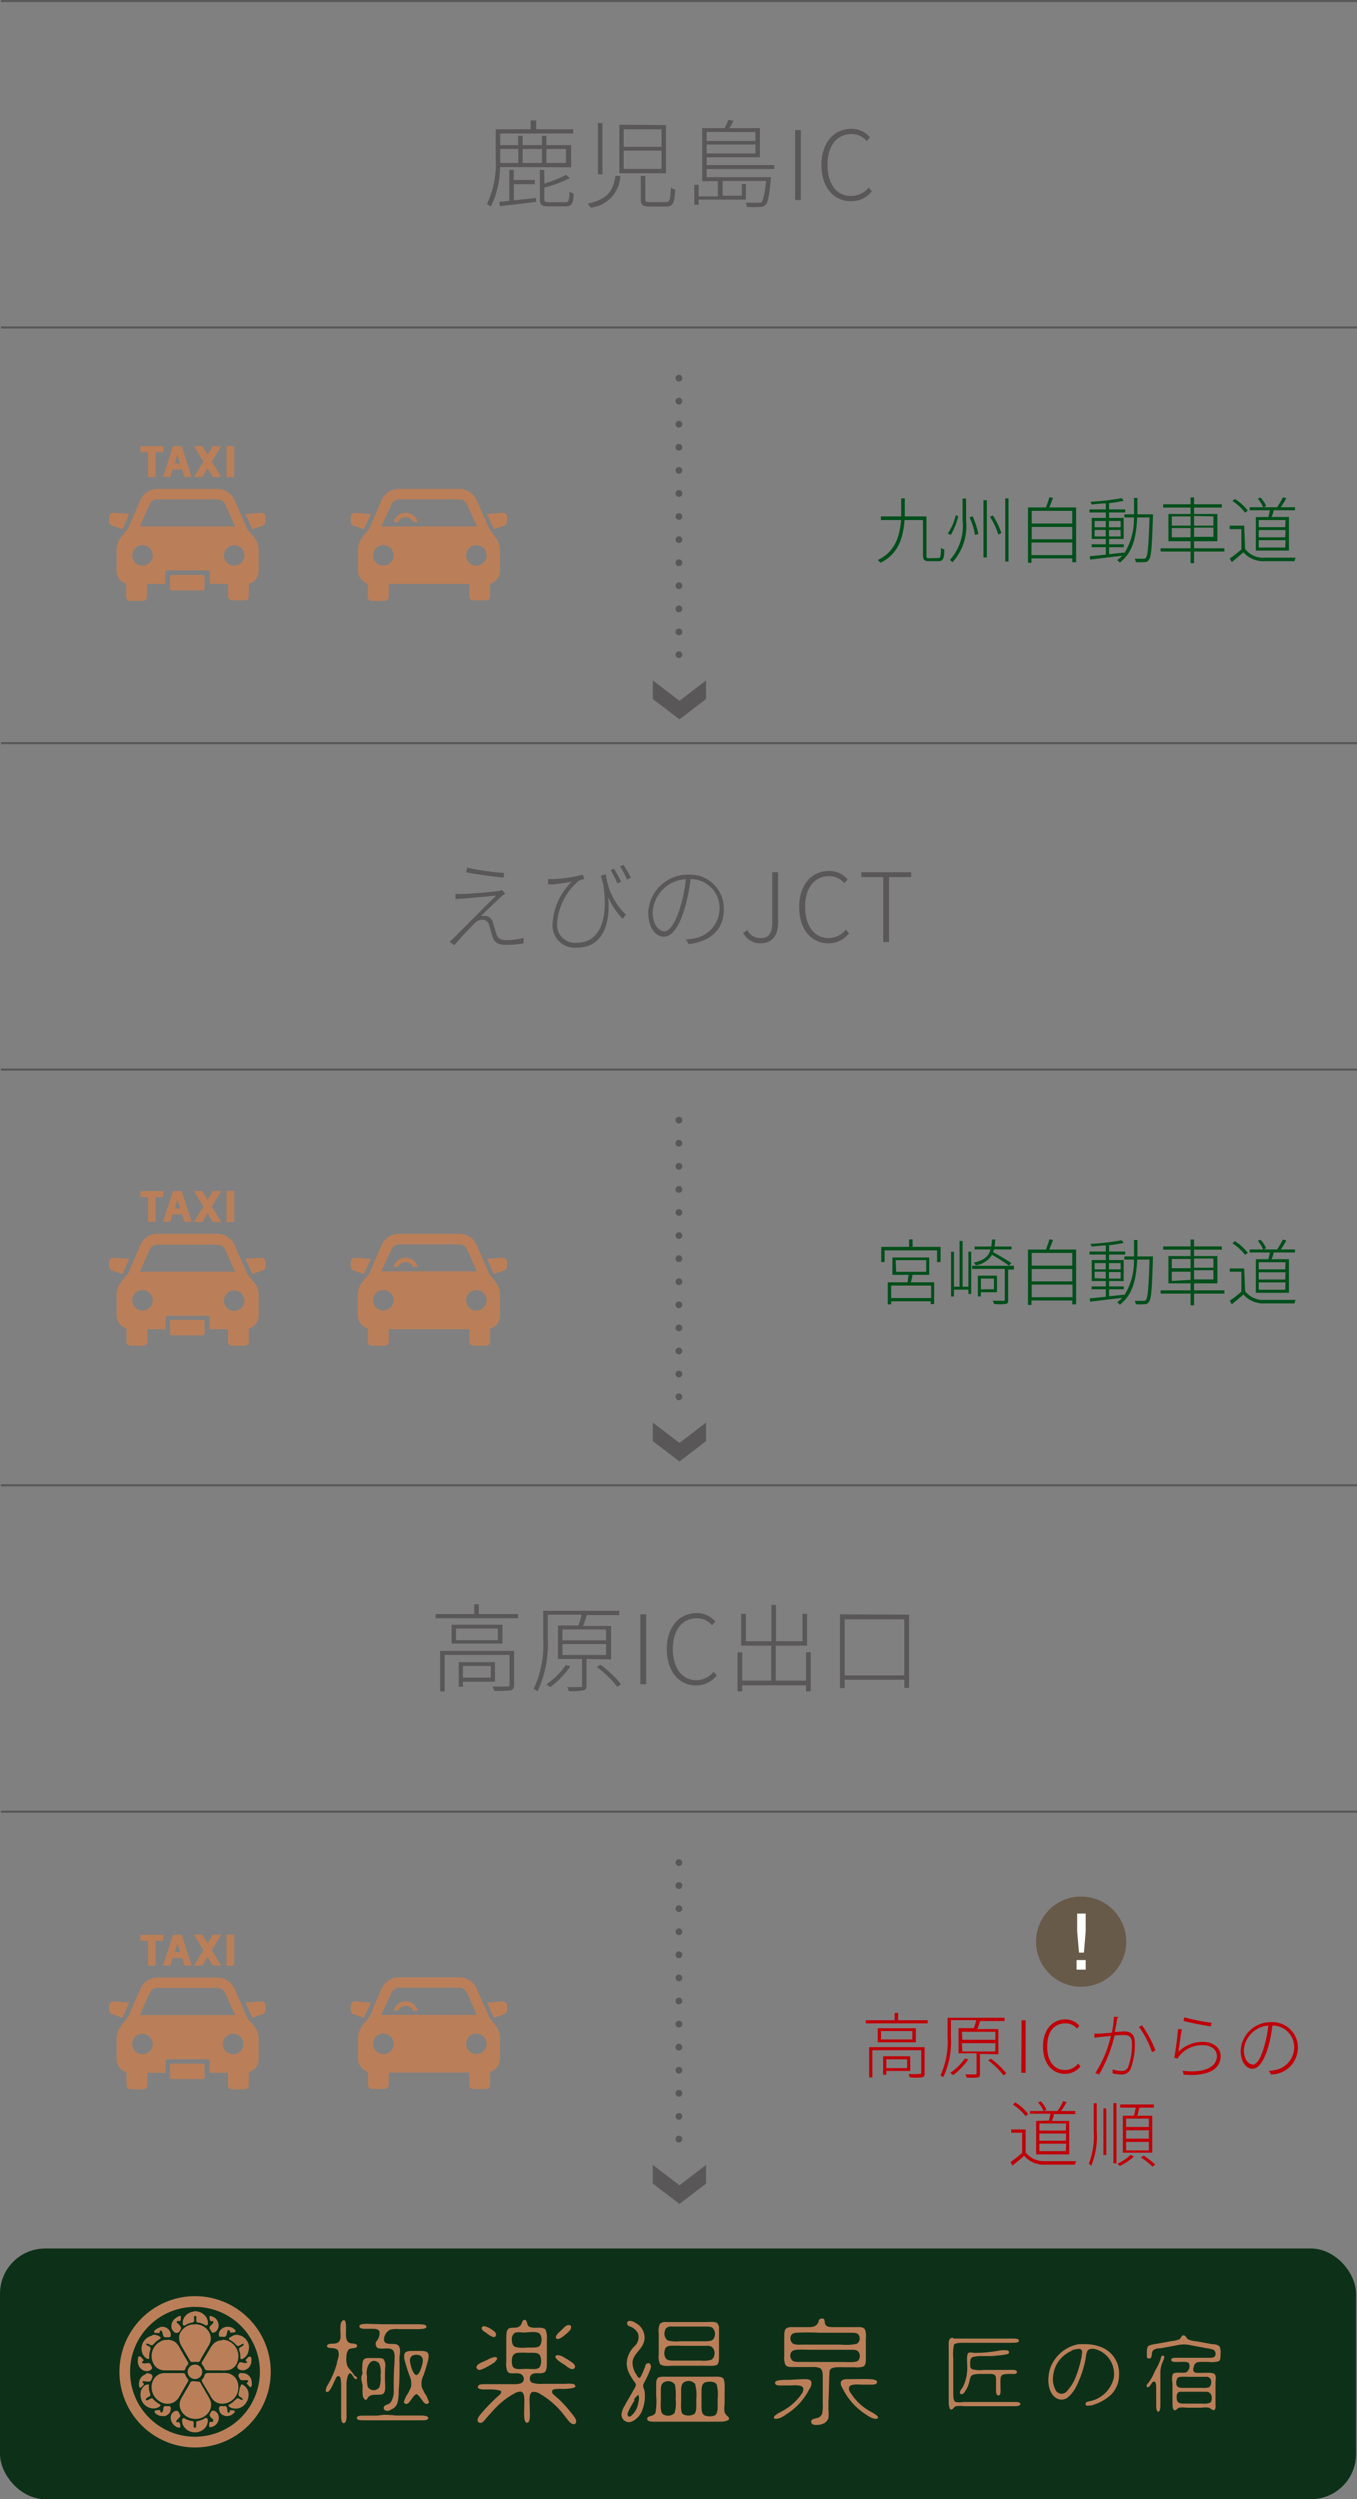 <?xml version="1.0" encoding="UTF-8"?>
<svg xmlns="http://www.w3.org/2000/svg" id="レイヤー_1" data-name="レイヤー 1" viewBox="0 0 116.43 214.39">
  <rect x="0" y="0" width="116.43" height="214.39" fill="#808080" stroke="none"/>
  <defs>
    <style>.cls-1,.cls-4,.cls-5{fill:none;stroke:#595757;}.cls-1{stroke-miterlimit:10;stroke-width:0.18px;}.cls-2{fill:#595757;}.cls-3{fill:#004f1a;}.cls-4,.cls-5{stroke-linecap:round;stroke-linejoin:round;stroke-width:0.58px;}.cls-5{stroke-dasharray:0 1.98;}.cls-6,.cls-8{fill:#ba7f59;}.cls-7{fill:#0d3118;}.cls-8{fill-rule:evenodd;}.cls-9{fill:#685a49;}.cls-10{fill:#fff;}.cls-11{fill:#bf0008;}</style>
  </defs>
  <line class="cls-1" x1="0.08" y1="0.09" x2="116.43" y2="0.09"></line>
  <line class="cls-1" x1="116.43" y1="28.09" x2="0.08" y2="28.09"></line>
  <line class="cls-1" x1="0.08" y1="63.75" x2="116.43" y2="63.75"></line>
  <line class="cls-1" x1="116.43" y1="91.75" x2="0.08" y2="91.75"></line>
  <line class="cls-1" x1="0.08" y1="127.41" x2="116.43" y2="127.41"></line>
  <line class="cls-1" x1="116.43" y1="155.41" x2="0.08" y2="155.41"></line>
  <path class="cls-2" d="M42.9,14.24a7.75,7.75,0,0,1-.79,3.4,1.46,1.46,0,0,0-.33-.22,8.22,8.22,0,0,0,.75-4V11h3v-.76H46V11h3.18v.36H42.92v1h1.54v-.8h.38v.8H46.5v-.8h.38v.8H49v1.9Zm1.19,2.86,1.9-.21v.34l-3.1.37-.06-.37.87-.09V14.48h.38v.87h1.8v.36h-1.8Zm-1.17-4.41v.73c0,.15,0,.3,0,.47h1.55v-1.2Zm1.92,0v1.2H46.5v-1.2Zm3.65,4.57c.29,0,.35-.12.37-.91a1.19,1.19,0,0,0,.35.15c0,.89-.17,1.11-.69,1.11H47.11c-.63,0-.79-.11-.79-.61V14.48h.38v1.18a10.48,10.48,0,0,0,1.87-.75l.32.28A10.61,10.61,0,0,1,46.7,16v1c0,.22.07.26.44.26Zm-1.61-4.57v1.2h1.68v-1.2Z" transform="translate(0 0.09)"></path>
  <path class="cls-2" d="M53.22,15a2.83,2.83,0,0,1-2.55,2.72,2.08,2.08,0,0,0-.24-.34c1.73-.38,2.2-1.14,2.37-2.38Zm-1.53-4.52v4.38H51.3V10.45Zm5.45.16v4.13h-4V10.61Zm-3.63,1.87h3.25V11H53.51Zm0,1.89h3.25V12.83H53.51Zm1.86.6v2c0,.2.07.25.44.25h1.3c.35,0,.41-.15.45-1.25a.9.9,0,0,0,.37.17c-.06,1.18-.19,1.46-.79,1.46H55.78c-.63,0-.8-.12-.8-.63V15Z" transform="translate(0 0.09)"></path>
  <path class="cls-2" d="M60.63,14.41v.7h5.5s0,.13,0,.19c-.13,1.44-.24,2-.46,2.2a.59.59,0,0,1-.47.16,8.94,8.94,0,0,1-1.12,0,.94.94,0,0,0-.11-.36c.47,0,.94,0,1.08,0s.25,0,.31-.06.27-.62.37-1.81H62v1.27h1.65v-1H64v1.33H59.94v.45h-.37V15.76h.37v1h1.65V15.45H60.25V10.9h1.92a6.34,6.34,0,0,0,.33-.72l.43.1c-.11.21-.23.43-.35.62H65.2v2.5H60.63v.67h5.8v.34Zm0-3.18V12h4.19v-.76Zm4.19,1.84v-.76H60.63v.76Z" transform="translate(0 0.09)"></path>
  <path class="cls-2" d="M68.22,11.07h.49v6h-.49Z" transform="translate(0 0.09)"></path>
  <path class="cls-2" d="M70.48,14.06c0-1.91,1.07-3.1,2.59-3.1a2.06,2.06,0,0,1,1.57.73l-.28.32a1.67,1.67,0,0,0-1.29-.6c-1.27,0-2.07,1-2.07,2.64s.78,2.67,2,2.67A1.91,1.91,0,0,0,74.53,16l.28.31a2.23,2.23,0,0,1-1.79.86C71.54,17.17,70.48,16,70.48,14.06Z" transform="translate(0 0.09)"></path>
  <path class="cls-2" d="M42.94,76.88c-.28.27-1.29,1.22-1.66,1.6a1.74,1.74,0,0,1,.32,0,.73.73,0,0,1,.7.6c.08.25.21.73.31,1s.3.48.79.48a5.85,5.85,0,0,0,1.52-.19l0,.47a9.7,9.7,0,0,1-1.5.12c-.6,0-1-.14-1.16-.7-.08-.24-.22-.78-.3-1a.58.58,0,0,0-.54-.46.91.91,0,0,0-.65.27c-.32.3-1.38,1.41-1.78,1.92l-.42-.29c.07-.06.2-.16.32-.28.27-.28,2.83-2.86,3.68-3.68L39.71,77c-.26,0-.45,0-.63.07l0-.48a4.54,4.54,0,0,0,.65,0c.52,0,2.46-.16,3-.24a1.26,1.26,0,0,0,.35-.09l.27.32C43.23,76.63,43,76.82,42.94,76.88Zm.32-2.08-.06.39c-.8-.07-2.19-.25-3.2-.45l.08-.4A23,23,0,0,0,43.26,74.8Z" transform="translate(0 0.09)"></path>
  <path class="cls-2" d="M53.7,78.37l-.28.36a6.35,6.35,0,0,1-1.24-1.87c.22,2.21-.41,4.34-2.67,4.34a1.9,1.9,0,0,1-2.1-2,5.44,5.44,0,0,1,1.64-3.65c-.47.09-1.24.18-1.57.23l-.45,0,0-.46h.43A11.73,11.73,0,0,0,50,74.94l.13.38a3.81,3.81,0,0,0-.45.13A5.23,5.23,0,0,0,47.8,79.1a1.54,1.54,0,0,0,1.72,1.68c1.93,0,2.7-2,2.24-5-.07-.24-.13-.49-.21-.74l.43-.13A5.83,5.83,0,0,0,53.7,78.37Zm-.41-2.81-.32.13a10.28,10.28,0,0,0-.58-1.15l.3-.11C52.85,74.71,53.14,75.22,53.29,75.56Zm.83-.34-.32.14a7.5,7.5,0,0,0-.6-1.13l.3-.12C53.67,74.38,54,74.88,54.12,75.22Z" transform="translate(0 0.09)"></path>
  <path class="cls-2" d="M59.09,80.9l-.24-.4a5.87,5.87,0,0,0,.67-.08,2.64,2.64,0,0,0,2.22-2.58,2.48,2.48,0,0,0-2.49-2.52,15.3,15.3,0,0,1-.49,2.46c-.5,1.7-1.12,2.48-1.81,2.48s-1.33-.74-1.33-2.08a3.4,3.4,0,0,1,3.48-3.24,2.89,2.89,0,0,1,3,2.91C62.15,79.58,61,80.68,59.09,80.9ZM57,79.8c.4,0,.92-.57,1.38-2.12a12.87,12.87,0,0,0,.47-2.35A3,3,0,0,0,56,78.15C56,79.31,56.58,79.8,57,79.8Z" transform="translate(0 0.09)"></path>
  <path class="cls-2" d="M63.76,79.93l.37-.24a1.2,1.2,0,0,0,1.13.69c.71,0,1-.41,1-1.37V74.73h.5v4.33c0,1-.42,1.77-1.53,1.77A1.64,1.64,0,0,1,63.76,79.93Z" transform="translate(0 0.09)"></path>
  <path class="cls-2" d="M68.57,77.72c0-1.91,1.06-3.1,2.58-3.1a2.06,2.06,0,0,1,1.57.73l-.27.32a1.71,1.71,0,0,0-1.3-.6c-1.27,0-2.07,1-2.07,2.63s.79,2.68,2,2.68a1.91,1.91,0,0,0,1.49-.72l.28.31a2.23,2.23,0,0,1-1.79.86C69.62,80.83,68.57,79.64,68.57,77.72Z" transform="translate(0 0.09)"></path>
  <path class="cls-2" d="M75.78,75.15H73.9v-.42h4.28v.42h-1.9v5.57h-.5Z" transform="translate(0 0.09)"></path>
  <path class="cls-2" d="M44.45,138.37v.36H37.38v-.36h3.31v-.84h.39v.84Zm-.34,6.06c0,.26-.06.39-.28.48a9.6,9.6,0,0,1-1.43.05,1.4,1.4,0,0,0-.14-.37h1.27c.16,0,.19-.05.19-.17v-2.55H38.15V145h-.39v-3.47h6.35Zm-1-5.15v1.62H38.75v-1.62Zm-.39.33H39.13v1h3.59Zm-3,4.56v.44h-.36v-2.12h3.11v1.68Zm0-1.35v1h2.39v-1Z" transform="translate(0 0.09)"></path>
  <path class="cls-2" d="M50.32,142.22v2.27c0,.24-.06.37-.26.42a5.32,5.32,0,0,1-1.27.07,1,1,0,0,0-.14-.35h1.12c.13,0,.17,0,.17-.14v-2.27H47.87v-2.87h1.76a7.59,7.59,0,0,0,.27-.93H47v2a9.63,9.63,0,0,1-.88,4.58,1.33,1.33,0,0,0-.33-.21,9.11,9.11,0,0,0,.82-4.38v-2.32h6.52v.37H50.35c-.1.31-.21.65-.32.93h2.4v2.87Zm-1.38.63a7.77,7.77,0,0,1-1.73,1.79l-.33-.24a6.59,6.59,0,0,0,1.67-1.66Zm-.68-2.23H52v-.93H48.26Zm0,1.26H52v-.94H48.26Zm3.25.83a9,9,0,0,1,1.77,1.68l-.31.23a9,9,0,0,0-1.76-1.71Z" transform="translate(0 0.09)"></path>
  <path class="cls-2" d="M54.94,138.39h.5v6h-.5Z" transform="translate(0 0.09)"></path>
  <path class="cls-2" d="M57.21,141.38c0-1.91,1.07-3.1,2.59-3.1a2.06,2.06,0,0,1,1.57.73l-.28.32a1.64,1.64,0,0,0-1.29-.6c-1.27,0-2.07,1-2.07,2.63s.78,2.68,2,2.68a1.91,1.91,0,0,0,1.49-.72l.28.31a2.23,2.23,0,0,1-1.79.86C58.27,144.49,57.21,143.3,57.21,141.38Z" transform="translate(0 0.09)"></path>
  <path class="cls-2" d="M69.56,141.63V145h-.4v-.52H63.68V145h-.4v-3.35h.4v2.43h2.49v-3H63.59v-2.73H64v2.35h2.19v-3.11h.39v3.11h2.27v-2.35h.4v2.73H66.56v3h2.6v-2.43Z" transform="translate(0 0.09)"></path>
  <path class="cls-2" d="M78,138.42v6.28h-.41V144H72.47v.72h-.4v-6.33Zm-.41,5.21v-4.81H72.47v4.81Z" transform="translate(0 0.09)"></path>
  <path class="cls-3" d="M80.5,47.78c.2,0,.22-.14.24-.87a1.22,1.22,0,0,0,.28.14c0,.79-.11,1-.5,1h-.8c-.4,0-.53-.1-.53-.53v-3H77.61c-.12,1.56-.54,2.92-2.07,3.67a1.29,1.29,0,0,0-.23-.24c1.47-.68,1.88-2,2-3.43H75.58v-.31h1.74c0-.5,0-1,0-1.55h.31c0,.53,0,1,0,1.55h1.86v3.35c0,.2,0,.24.26.24Z" transform="translate(0 0.09)"></path>
  <path class="cls-3" d="M82.21,44.18a5.08,5.08,0,0,1-.64,1.62l-.25-.12A4.6,4.6,0,0,0,82,44.11Zm.68-1.5v1.88a4.6,4.6,0,0,1-1.18,3.59,1,1,0,0,0-.21-.21,4.35,4.35,0,0,0,1.09-3.37V42.68Zm.56,1.52a6.91,6.91,0,0,1,.49,1.51l-.28.1a6.08,6.08,0,0,0-.47-1.52Zm1.22-1.38v4.91h-.29V42.82Zm.52,1.31a7,7,0,0,1,.73,1.5l-.26.14a6.48,6.48,0,0,0-.72-1.53Zm1.34-1.47v5.42h-.28V42.66Z" transform="translate(0 0.09)"></path>
  <path class="cls-3" d="M92.33,43.44v4.7H92v-.33h-3.5v.38h-.3V43.44h1.54c.1-.27.23-.63.3-.88l.31.06c-.1.27-.22.58-.32.82Zm-3.81.29v1.09H92V43.73Zm0,1.38v1.06H92V45.11ZM92,47.53V46.45h-3.5v1.08Z" transform="translate(0 0.09)"></path>
  <path class="cls-3" d="M98.92,44.22c-.08,2.63-.14,3.47-.35,3.72a.41.41,0,0,1-.38.19,6.34,6.34,0,0,1-.74,0,.81.81,0,0,0-.09-.29c.32,0,.62,0,.74,0a.23.23,0,0,0,.22-.08c.16-.2.23-1.05.31-3.46H97.57c-.08,1.64-.35,3-1.49,3.87a.78.78,0,0,0-.24-.2,2.87,2.87,0,0,0,.45-.39l-2.75.33-.05-.28,1.39-.14v-.64H93.66v-.25h1.22v-.46H93.67v-1.8h1.21v-.47h-1.4v-.26h1.4v-.52c-.41,0-.85.07-1.23.09a.9.9,0,0,0-.08-.23,19.51,19.51,0,0,0,2.67-.31l.17.23a12.21,12.21,0,0,1-1.25.2v.54h1.38v.26H95.16v.47h1.25v1.8H95.16v.46h1.26v.25H95.16v.6l1.3-.14v.07a5.51,5.51,0,0,0,.83-3.08h-.82v-.27h.83c0-.46,0-.93,0-1.41h.29c0,.48,0,1,0,1.41h1.34Zm-5,.92h.95V44.6h-.95Zm.95.79v-.56h-.95v.56Zm.28-1.33v.54h1V44.6Zm1,.77h-1v.56h1Z" transform="translate(0 0.09)"></path>
  <path class="cls-3" d="M105.05,47.22h-2.6v1h-.3v-1H99.58v-.28h2.57v-.6h-1.9V44h1.9v-.55H99.8v-.28h2.35v-.59h.3v.59h2.38v.28h-2.38V44h2v2.34h-2v.6h2.6ZM100.54,45h1.61v-.79h-1.61Zm1.61,1v-.79h-1.61v.79Zm.3-1.83V45h1.66v-.79Zm1.66,1h-1.66v.79h1.66Z" transform="translate(0 0.09)"></path>
  <path class="cls-3" d="M106.83,47a1.94,1.94,0,0,0,1.66.75c.64,0,2,0,2.68,0a.88.88,0,0,0-.1.3c-.64,0-1.93,0-2.57,0a2.26,2.26,0,0,1-1.81-.76l-1,.84-.18-.31a10.2,10.2,0,0,0,1-.78V45.3h-1V45h1.24Zm0-3.11a4.25,4.25,0,0,0-1.09-1l.21-.18a4.32,4.32,0,0,1,1.11,1Zm2,.37.13-.58h-1.74v-.26h1.16a3.06,3.06,0,0,0-.46-.74l.23-.09a2.44,2.44,0,0,1,.48.72l-.2.11h1.15a7.41,7.41,0,0,0,.49-.85l.3.08c-.15.26-.32.55-.48.77h1.22v.26h-1.84c0,.2-.11.41-.17.58h1.49v2.88h-2.84V44.27Zm1.47.26H108v.61h2.27Zm0,.86H108V46h2.27Zm0,.87H108v.63h2.27Z" transform="translate(0 0.09)"></path>
  <path class="cls-3" d="M80.7,106.87v1.3h-.3v-1H75.9v1h-.29v-1.3H78v-.64h.3v.64Zm-2.42,2.4c0,.21-.08.45-.13.64h2v1.87h-.3v-.24H76.46v.26h-.29v-1.89h1.71c0-.19.06-.44.08-.64H76.57v-1.49h3.16v1.49Zm1.61.92H76.46v1.07h3.43Zm-3-1.18h2.58v-1H76.85Z" transform="translate(0 0.09)"></path>
  <path class="cls-3" d="M83.09,107.29h.24v3.62h-.24v-.37H81.85v.59H81.6v-3.84h.25v3h.48v-3.93h.26v3.93h.5Zm3.9,1.53H86.5v2.6c0,.21,0,.3-.21.35a5.17,5.17,0,0,1-1,0,1.31,1.31,0,0,0-.12-.28h.91c.1,0,.13,0,.13-.13v-2.6h-2.8v-.27H87Zm-.42-.34a14,14,0,0,0-1.46-.93,1.91,1.91,0,0,1-1.4.9.73.73,0,0,0-.16-.23c.89-.2,1.27-.53,1.44-1.13H83.62v-.25h1.43a5.07,5.07,0,0,0,.06-.6h.28a5.07,5.07,0,0,1-.06.6h1.46v.25H85.28a2,2,0,0,1-.07.23c.53.29,1.2.69,1.56.94Zm-2.41,2.28v.36H83.9v-1.78h1.64v1.42Zm0-1.17v.92h1.12v-.92Z" transform="translate(0 0.09)"></path>
  <path class="cls-3" d="M92.33,107.1v4.7H92v-.33h-3.5v.38h-.3V107.1h1.54c.1-.27.23-.63.3-.88l.31.06c-.1.27-.22.58-.32.82Zm-3.81.29v1.09H92v-1.09Zm0,1.38v1.06H92v-1.06Zm3.5,2.42v-1.08h-3.5v1.08Z" transform="translate(0 0.09)"></path>
  <path class="cls-3" d="M98.92,107.88c-.08,2.63-.14,3.47-.35,3.72a.41.41,0,0,1-.38.19,6.34,6.34,0,0,1-.74,0,.81.81,0,0,0-.09-.29c.32,0,.62,0,.74,0a.23.23,0,0,0,.22-.08c.16-.2.23-1,.31-3.46H97.57c-.08,1.64-.35,3-1.49,3.87a.78.78,0,0,0-.24-.2,2.87,2.87,0,0,0,.45-.39l-2.75.33-.05-.28,1.39-.14v-.64H93.66v-.25h1.22v-.46H93.67V108h1.21v-.47h-1.4v-.26h1.4v-.52c-.41,0-.85.07-1.23.09a.9.9,0,0,0-.08-.23,19.51,19.51,0,0,0,2.67-.31l.17.23a12.21,12.21,0,0,1-1.25.2v.54h1.38v.26H95.16V108h1.25v1.8H95.16v.46h1.26v.25H95.16v.6l1.3-.14v.07a5.51,5.51,0,0,0,.83-3.08h-.82v-.27h.83c0-.46,0-.93,0-1.41h.29c0,.48,0,1,0,1.41h1.34Zm-5,.92h.95v-.54h-.95Zm.95.79V109h-.95v.56Zm.28-1.33v.54h1v-.54Zm1,.77h-1v.56h1Z" transform="translate(0 0.09)"></path>
  <path class="cls-3" d="M105.05,110.88h-2.6v1h-.3v-1H99.58v-.28h2.57V110h-1.9v-2.34h1.9v-.55H99.8v-.28h2.35v-.59h.3v.59h2.38v.28h-2.38v.55h2V110h-2v.6h2.6Zm-4.51-2.18h1.61v-.79h-1.61Zm1.61,1V109h-1.61v.79Zm.3-1.83v.79h1.66v-.79Zm1.66,1h-1.66v.79h1.66Z" transform="translate(0 0.09)"></path>
  <path class="cls-3" d="M106.83,110.67a1.94,1.94,0,0,0,1.66.75c.64,0,2,0,2.68,0a.88.88,0,0,0-.1.3c-.64,0-1.93,0-2.57,0a2.26,2.26,0,0,1-1.81-.76l-1,.84-.18-.31a10.2,10.2,0,0,0,1-.78V109h-1v-.28h1.24Zm0-3.11a4.25,4.25,0,0,0-1.09-1l.21-.18a4.32,4.32,0,0,1,1.11,1Zm2,.37.13-.58h-1.74v-.26h1.16a3.06,3.06,0,0,0-.46-.74l.23-.09a2.44,2.44,0,0,1,.48.72l-.2.11h1.15a7.41,7.41,0,0,0,.49-.85l.3.08c-.15.26-.32.55-.48.77h1.22v.26h-1.84c0,.2-.11.41-.17.58h1.49v2.88h-2.84v-2.88Zm1.47.26H108v.61h2.27Zm0,.86H108v.62h2.27Zm0,.87H108v.63h2.27Z" transform="translate(0 0.09)"></path>
  <line class="cls-4" x1="58.25" y1="32.44" x2="58.25" y2="32.44"></line>
  <line class="cls-5" x1="58.25" y1="34.41" x2="58.25" y2="55.17"></line>
  <line class="cls-4" x1="58.25" y1="56.16" x2="58.25" y2="56.16"></line>
  <polygon class="cls-2" points="60.58 59.96 58.3 61.71 56.01 59.96 56.01 58.37 58.3 60.12 60.58 58.37 60.58 59.96"></polygon>
  <line class="cls-4" x1="58.25" y1="96.09" x2="58.25" y2="96.09"></line>
  <line class="cls-5" x1="58.25" y1="98.07" x2="58.25" y2="118.83"></line>
  <line class="cls-4" x1="58.25" y1="119.82" x2="58.25" y2="119.82"></line>
  <polygon class="cls-2" points="60.58 123.62 58.3 125.37 56.01 123.62 56.01 122.03 58.3 123.78 60.58 122.03 60.58 123.62"></polygon>
  <line class="cls-4" x1="58.25" y1="159.78" x2="58.25" y2="159.78"></line>
  <line class="cls-5" x1="58.25" y1="161.75" x2="58.25" y2="182.51"></line>
  <line class="cls-4" x1="58.25" y1="183.5" x2="58.25" y2="183.5"></line>
  <polygon class="cls-2" points="60.58 187.31 58.3 189.06 56.01 187.31 56.01 185.71 58.3 187.46 60.58 185.71 60.58 187.31"></polygon>
  <path class="cls-6" d="M11.09,171.69l-1.34-.09a.36.36,0,0,0-.38.35v.4a.35.35,0,0,0,.24.34l.9.31Z" transform="translate(0 0.09)"></path>
  <path class="cls-6" d="M22.4,171.6l-1.34.09.58,1.31.9-.31a.37.37,0,0,0,.24-.34V172A.36.36,0,0,0,22.4,171.6Z" transform="translate(0 0.09)"></path>
  <path class="cls-6" d="M21.73,173.62l-.5-.6-1.06-2.4a1.62,1.62,0,0,0-1.52-1.07H13.5A1.62,1.62,0,0,0,12,170.62l-1,2.31-.56.7A1.86,1.86,0,0,0,10,174.8v1.72a1.2,1.2,0,0,0,.86,1.15v1.11a.35.35,0,0,0,.35.35h1.08a.35.35,0,0,0,.35-.35v-1.06h1.57v-1a.16.16,0,0,1,.16-.16h3.47a.16.16,0,0,1,.15.16v1h1.57v1.06a.35.35,0,0,0,.35.35H21a.35.35,0,0,0,.35-.35v-1.11a1.21,1.21,0,0,0,.85-1.15v-1.7A1.81,1.81,0,0,0,21.73,173.62Zm-9.6,2.51a.88.88,0,0,1,0-1.75.88.88,0,1,1,0,1.75ZM12,172.77l.81-1.83h0a.73.73,0,0,1,.7-.5h5.15a.75.75,0,0,1,.7.5h0l.81,1.83Zm8,3.36a.88.88,0,1,1,.88-.87A.87.87,0,0,1,20,176.13Z" transform="translate(0 0.09)"></path>
  <rect class="cls-6" x="14.59" y="177.02" width="2.96" height="1.33" rx="0.13"></rect>
  <rect class="cls-6" x="19.44" y="165.96" width="0.65" height="2.67"></rect>
  <polygon class="cls-6" points="12.71 168.62 13.34 168.62 13.34 166.49 14.01 166.49 14.01 165.97 12.05 165.97 12.05 166.49 12.71 166.49 12.71 168.62"></polygon>
  <path class="cls-6" d="M14.81,167.88h.82l.2.64h.61l-.85-2.64h-.75L14,168.52h.61Zm.41-1.27.24.76H15Z" transform="translate(0 0.09)"></path>
  <polygon class="cls-6" points="18.27 168.62 17.81 167.87 17.35 168.62 16.64 168.62 17.45 167.29 16.64 165.96 17.35 165.96 17.81 166.72 18.27 165.96 18.98 165.96 18.17 167.29 18.98 168.62 18.27 168.62"></polygon>
  <path class="cls-6" d="M34.77,171.59a1.07,1.07,0,0,0-1,.8h.39a.71.71,0,0,1,1.29,0h.39A1.07,1.07,0,0,0,34.77,171.59Z" transform="translate(0 0.09)"></path>
  <path class="cls-6" d="M31.82,171.69l-1.35-.09a.35.35,0,0,0-.37.35v.4a.36.36,0,0,0,.23.34l.9.31Z" transform="translate(0 0.09)"></path>
  <path class="cls-6" d="M43.13,171.6l-1.34.09.58,1.31.9-.31a.36.36,0,0,0,.23-.34V172A.35.35,0,0,0,43.13,171.6Z" transform="translate(0 0.09)"></path>
  <path class="cls-6" d="M42,173l-1.06-2.4a1.62,1.62,0,0,0-1.53-1.07H34.23a1.62,1.62,0,0,0-1.53,1.07l-1,2.31-.56.7a1.86,1.86,0,0,0-.42,1.17v1.72a1.21,1.21,0,0,0,.85,1.15v1.11a.36.36,0,0,0,.36.35H33a.35.35,0,0,0,.35-.35v-1.06h6.92v1.06a.35.35,0,0,0,.35.35H41.7a.35.35,0,0,0,.35-.35v-1.11a1.21,1.21,0,0,0,.85-1.15v-1.7a1.81,1.81,0,0,0-.44-1.2Zm-8.44-2.08h0a.73.73,0,0,1,.7-.5h5.14a.76.76,0,0,1,.71.5h0l.81,1.83H32.71Zm-.66,5.19a.88.88,0,1,1,.87-.87A.88.88,0,0,1,32.86,176.13Zm7.88,0a.88.88,0,0,1,0-1.75.88.88,0,1,1,0,1.75Z" transform="translate(0 0.09)"></path>
  <path class="cls-6" d="M11.09,107.89l-1.34-.09a.36.36,0,0,0-.38.35v.4a.35.35,0,0,0,.24.34l.9.31Z" transform="translate(0 0.09)"></path>
  <path class="cls-6" d="M22.4,107.8l-1.34.09.58,1.31.9-.31a.37.37,0,0,0,.24-.34v-.4A.36.36,0,0,0,22.4,107.8Z" transform="translate(0 0.09)"></path>
  <path class="cls-6" d="M21.73,109.82l-.5-.6-1.06-2.4a1.62,1.62,0,0,0-1.52-1.07H13.5A1.62,1.62,0,0,0,12,106.82l-1,2.31-.56.7A1.86,1.86,0,0,0,10,111v1.72a1.2,1.2,0,0,0,.86,1.15V115a.35.35,0,0,0,.35.35h1.08a.35.35,0,0,0,.35-.35v-1.06h1.57v-1a.16.16,0,0,1,.16-.16h3.47a.16.16,0,0,1,.15.16v1h1.57V115a.35.35,0,0,0,.35.35H21a.35.35,0,0,0,.35-.35v-1.11a1.21,1.21,0,0,0,.85-1.15V111A1.81,1.81,0,0,0,21.73,109.82Zm-9.6,2.51a.88.88,0,0,1,0-1.75.88.88,0,1,1,0,1.75ZM12,109l.81-1.82v0a.73.73,0,0,1,.7-.5h5.15a.75.75,0,0,1,.7.5v0l.81,1.82Zm8,3.36a.88.88,0,0,1,0-1.75.88.88,0,1,1,0,1.75Z" transform="translate(0 0.09)"></path>
  <rect class="cls-6" x="14.59" y="113.22" width="2.96" height="1.33" rx="0.13"></rect>
  <rect class="cls-6" x="19.44" y="102.16" width="0.65" height="2.67"></rect>
  <polygon class="cls-6" points="12.71 104.81 13.34 104.81 13.34 102.69 14.01 102.69 14.01 102.17 12.05 102.17 12.05 102.69 12.71 102.69 12.71 104.81"></polygon>
  <path class="cls-6" d="M14.81,104.08h.82l.2.64h.61l-.85-2.64h-.75L14,104.72h.61Zm.41-1.27.24.76H15Z" transform="translate(0 0.09)"></path>
  <polygon class="cls-6" points="18.27 104.83 17.81 104.07 17.35 104.83 16.64 104.83 17.45 103.5 16.64 102.17 17.35 102.17 17.81 102.92 18.27 102.17 18.98 102.17 18.17 103.5 18.98 104.83 18.27 104.83"></polygon>
  <path class="cls-6" d="M34.77,107.8a1.06,1.06,0,0,0-1,.79h.39a.71.71,0,0,1,1.29,0h.39A1.07,1.07,0,0,0,34.77,107.8Z" transform="translate(0 0.09)"></path>
  <path class="cls-6" d="M31.82,107.89l-1.35-.09a.35.35,0,0,0-.37.35v.4a.36.36,0,0,0,.23.34l.9.31Z" transform="translate(0 0.09)"></path>
  <path class="cls-6" d="M43.13,107.8l-1.34.09.58,1.31.9-.31a.36.36,0,0,0,.23-.34v-.4A.35.35,0,0,0,43.13,107.8Z" transform="translate(0 0.09)"></path>
  <path class="cls-6" d="M42,109.22l-1.06-2.4a1.62,1.62,0,0,0-1.53-1.07H34.23a1.62,1.62,0,0,0-1.53,1.07l-1,2.31-.56.7A1.86,1.86,0,0,0,30.7,111v1.72a1.21,1.21,0,0,0,.85,1.15V115a.36.36,0,0,0,.36.35H33a.35.35,0,0,0,.35-.35v-1.06h6.92V115a.35.35,0,0,0,.35.35H41.7a.35.35,0,0,0,.35-.35v-1.11a1.21,1.21,0,0,0,.85-1.15V111a1.81,1.81,0,0,0-.44-1.2Zm-8.44-2.07v0a.73.73,0,0,1,.7-.5h5.14a.76.76,0,0,1,.71.5v0l.81,1.82H32.71Zm-.66,5.18a.88.88,0,1,1,.87-.87A.88.88,0,0,1,32.86,112.33Zm7.88,0a.88.88,0,0,1,0-1.75.88.88,0,1,1,0,1.75Z" transform="translate(0 0.09)"></path>
  <path class="cls-6" d="M11.09,44,9.75,43.9a.36.36,0,0,0-.38.35v.4a.35.35,0,0,0,.24.34l.9.31Z" transform="translate(0 0.09)"></path>
  <path class="cls-6" d="M22.4,43.9,21.06,44l.58,1.31.9-.31a.37.37,0,0,0,.24-.34v-.4A.36.36,0,0,0,22.4,43.9Z" transform="translate(0 0.09)"></path>
  <path class="cls-6" d="M21.73,45.92l-.5-.6-1.06-2.4a1.62,1.62,0,0,0-1.52-1.07H13.5A1.62,1.62,0,0,0,12,42.92l-1,2.31-.56.7A1.87,1.87,0,0,0,10,47.11v1.71A1.2,1.2,0,0,0,10.83,50v1.11a.35.35,0,0,0,.35.35h1.08a.35.35,0,0,0,.35-.35V50h1.57V49a.16.16,0,0,1,.16-.16h3.47A.16.16,0,0,1,18,49v1h1.57v1.06a.35.35,0,0,0,.35.35H21a.35.35,0,0,0,.35-.35V50a1.21,1.21,0,0,0,.85-1.15v-1.7A1.81,1.81,0,0,0,21.73,45.92Zm-9.6,2.51a.88.88,0,0,1,0-1.75.88.88,0,1,1,0,1.75ZM12,45.07l.81-1.82v0a.73.73,0,0,1,.7-.5h5.15a.75.75,0,0,1,.7.5v0l.81,1.82Zm8,3.36a.88.88,0,0,1,0-1.75.88.88,0,1,1,0,1.75Z" transform="translate(0 0.09)"></path>
  <rect class="cls-6" x="14.59" y="49.32" width="2.96" height="1.33" rx="0.13"></rect>
  <rect class="cls-6" x="19.44" y="38.26" width="0.65" height="2.67"></rect>
  <polygon class="cls-6" points="12.71 40.92 13.34 40.92 13.34 38.79 14.01 38.79 14.01 38.27 12.05 38.27 12.05 38.79 12.71 38.79 12.71 40.92"></polygon>
  <path class="cls-6" d="M14.81,40.18h.82l.2.64h.61l-.85-2.64h-.75L14,40.82h.61Zm.41-1.27.24.76H15Z" transform="translate(0 0.09)"></path>
  <polygon class="cls-6" points="18.27 40.92 17.81 40.17 17.35 40.92 16.64 40.92 17.45 39.59 16.64 38.27 17.35 38.27 17.81 39.02 18.27 38.27 18.98 38.27 18.17 39.59 18.98 40.92 18.27 40.92"></polygon>
  <path class="cls-6" d="M34.77,43.9a1.06,1.06,0,0,0-1,.79h.39a.71.71,0,0,1,1.29,0h.39A1.07,1.07,0,0,0,34.77,43.9Z" transform="translate(0 0.09)"></path>
  <path class="cls-6" d="M31.82,44l-1.35-.09a.35.35,0,0,0-.37.35v.4a.36.36,0,0,0,.23.34l.9.31Z" transform="translate(0 0.09)"></path>
  <path class="cls-6" d="M43.13,43.9,41.79,44l.58,1.31.9-.31a.36.36,0,0,0,.23-.34v-.4A.35.35,0,0,0,43.13,43.9Z" transform="translate(0 0.09)"></path>
  <path class="cls-6" d="M42,45.32l-1.06-2.4a1.62,1.62,0,0,0-1.53-1.07H34.23a1.62,1.62,0,0,0-1.53,1.07l-1,2.31-.56.7a1.87,1.87,0,0,0-.42,1.18v1.71A1.21,1.21,0,0,0,31.55,50v1.11a.36.36,0,0,0,.36.35H33a.35.35,0,0,0,.35-.35V50h6.92v1.06a.35.35,0,0,0,.35.35H41.7a.35.35,0,0,0,.35-.35V50a1.21,1.21,0,0,0,.85-1.15v-1.7a1.81,1.81,0,0,0-.44-1.2Zm-8.44-2.07v0a.73.73,0,0,1,.7-.5h5.14a.76.76,0,0,1,.71.5v0l.81,1.82H32.71Zm-.66,5.18a.88.88,0,1,1,.87-.87A.88.88,0,0,1,32.86,48.43Zm7.88,0a.88.88,0,0,1,0-1.75.88.88,0,1,1,0,1.75Z" transform="translate(0 0.09)"></path>
  <rect class="cls-7" y="192.88" width="116.35" height="21.51" rx="3.88"></rect>
  <path class="cls-8" d="M81.8,200.52c.18,0,.5,0,.73,0h4.34c.21,0,.55,0,.55.18s-.31.17-.52.18c-.69,0-1.44,0-2.09,0H82.72c-.35,0-.74,0-.87.17a3.9,3.9,0,0,0-.06,1.16v2.45c0,.18,0,.39,0,.6s0,.6.2.7a2.07,2.07,0,0,0,.68,0H87c.24,0,.54,0,.55.17s-.34.19-.53.19H82.76a3,3,0,0,0-.74,0,.69.69,0,0,0-.21.16s-.09.14-.22.13-.19-.36-.19-.6c0-1.57,0-3.11,0-4.7,0-.42-.07-.87.37-.86Z" transform="translate(0 0.09)"></path>
  <path class="cls-8" d="M93,201a3.82,3.82,0,0,1,1.25.17,2.6,2.6,0,0,1,.92.49,2.4,2.4,0,0,1,.84,2,2.33,2.33,0,0,1-.94,1.89,4.1,4.1,0,0,1-1.42.7c-.15,0-.49.11-.51-.09s.16-.22.32-.26a2.65,2.65,0,0,0,2.1-2,2.23,2.23,0,0,0-.5-1.79,2.16,2.16,0,0,0-1.07-.68.94.94,0,0,0-.5,0c-.3.09-.29.55-.36.9a9.28,9.28,0,0,1-.72,2.16,3,3,0,0,1-.81,1.09.86.86,0,0,1-.75.14c-.67-.18-1-1.11-.88-2a2.76,2.76,0,0,1,.52-1.39A3.16,3.16,0,0,1,92.57,201Zm-1.07.58a2.64,2.64,0,0,0-1.18,1,2.6,2.6,0,0,0-.38,1.07,2,2,0,0,0,.17,1.23.62.62,0,0,0,.46.37.63.63,0,0,0,.57-.25,3.83,3.83,0,0,0,.77-1.3,10,10,0,0,0,.46-1.61c0-.17.1-.46,0-.59a.33.33,0,0,0-.3-.09A1.88,1.88,0,0,0,91.94,201.54Z" transform="translate(0 0.09)"></path>
  <path class="cls-8" d="M86.25,201.52c.12,0,.32,0,.32.17s-.15.16-.26.19c-.35.07-.88.11-1.21.14l-.84,0a2.78,2.78,0,0,0-.81.09c-.19.09-.21.27-.21.55s0,.4.17.49a2.63,2.63,0,0,0,1,.06h1c.34,0,.65,0,1,0s.83-.06.84.17-.32.17-.54.17-.66,0-.78.14-.09.56-.09.9.07.81-.18.81-.2-.51-.2-.78v-.49c0-.24,0-.45-.19-.53a1.13,1.13,0,0,0-.43-.05h-.48c-.47,0-.9,0-1.05.2a1.72,1.72,0,0,0-.14.47,2.46,2.46,0,0,1-.37.83.76.76,0,0,1-.13.17.26.26,0,0,1-.22.06c-.13,0-.11-.23,0-.37s.16-.23.21-.33a3.78,3.78,0,0,0,.32-1.84c0-.32-.06-.86.12-1a.71.71,0,0,1,.39,0,2.8,2.8,0,0,0,.42,0c.69,0,1.39-.11,2-.22A3.12,3.12,0,0,1,86.25,201.52Z" transform="translate(0 0.09)"></path>
  <path class="cls-8" d="M101.52,200.24c.11,0,.19.06.25.15a.64.64,0,0,0,.19.21,2.45,2.45,0,0,0,.67.15L104,201c.28,0,.55.07.65.23a1.21,1.21,0,0,1,.07.6c0,.28,0,.52-.14.63a2.33,2.33,0,0,1-.91.06h-.5c-.31,0-.5,0-.64.17a.78.78,0,0,0-.11.26c-.09.26-.06.49.27.51h.51c.32,0,.82-.05,1,.1s.09.48.09.75,0,.56,0,.84,0,.55,0,.85.06.63-.17.66c-.08,0-.15-.06-.21-.1a.77.77,0,0,0-.19-.11,2,2,0,0,0-.62,0h-1.31a2.13,2.13,0,0,0-.64,0c-.13.06-.24.23-.38.22s-.18-.38-.17-.67c0-.51,0-1.09,0-1.61a2.08,2.08,0,0,1,0-.77.55.55,0,0,1,.1-.11c.24-.14.83,0,1.09-.1a.64.64,0,0,0,.23-.75c-.1-.18-.48-.14-.78-.14s-.74.06-.75-.17.43-.18.79-.18h1c.42,0,1,0,1.43,0,.27,0,.47,0,.56-.19a.43.43,0,0,0-.11-.47,1.66,1.66,0,0,0-.61-.16l-1.3-.24a3.2,3.2,0,0,0-.68-.09,3.6,3.6,0,0,0-.68.09l-1.3.24c-.3,0-.61.06-.71.27s0,.61-.27.61-.2-.18-.21-.41,0-.55.15-.68a2.22,2.22,0,0,1,.64-.16l1.35-.25a2.07,2.07,0,0,0,.65-.15C101.32,200.5,101.35,200.27,101.52,200.24Zm-.51,3.7a.74.74,0,0,0-.05.6c.11.24.43.21.79.21h1.37a1.74,1.74,0,0,0,.64-.06.66.66,0,0,0,.11-.7.44.44,0,0,0-.41-.19c-.54,0-1,0-1.55,0a4.27,4.27,0,0,0-.62,0A.36.36,0,0,0,101,203.94Zm0,1.3a.94.94,0,0,0,0,.64c.11.24.42.22.79.22h1.37a1.53,1.53,0,0,0,.64-.07c.12-.07.16-.24.16-.45s-.13-.49-.45-.5c-.54,0-1,0-1.55,0-.19,0-.45,0-.63,0A.36.36,0,0,0,101,205.24Z" transform="translate(0 0.09)"></path>
  <path class="cls-8" d="M99.85,202c.1.1,0,.24,0,.33a2.46,2.46,0,0,0-.29,1c0,.9,0,1.79,0,2.77,0,.26,0,.68-.17.69s-.19-.33-.19-.55c0-.52,0-.94,0-1.46,0-.21,0-.54-.15-.57s-.22.13-.3.24-.2.3-.32.23,0-.29.08-.34l.21-.29a4.7,4.7,0,0,0,.34-.67c.12-.24.24-.43.35-.67l.15-.36C99.61,202.13,99.65,201.91,99.85,202Z" transform="translate(0 0.09)"></path>
  <path class="cls-8" d="M71.18,203.31c.06-.41.8-.33,1.35-.33h.8a1.79,1.79,0,0,0,.76-.07c.22-.14.2-.48.2-.81V200.5a1.76,1.76,0,0,0-.07-.75c-.15-.26-.53-.22-.92-.21-.59,0-1.1,0-1.66,0-.39,0-.71,0-.82-.22s0-.56-.31-.52-.24.2-.31.35c-.17.32-.4.39-.88.39H68.07a1.21,1.21,0,0,0-.56.07c-.21.12-.22.41-.22.75V202a1.58,1.58,0,0,0,.1.77c.15.21.41.19.78.19s1,0,1.5,0a1.73,1.73,0,0,1,.68.09c.29.17.24.62.24,1.07,0,.71,0,1.27,0,1.94a3.38,3.38,0,0,1-.06.93.67.67,0,0,1-.28.3c-.21.1-.65.08-.65.35s.25.29.48.29a1.58,1.58,0,0,0,.62-.14.83.83,0,0,0,.38-.45,3.26,3.26,0,0,0,0-.71v-.74C71.12,205.5,71.14,203.59,71.18,203.31Zm-3.3-3.07c.08-.14.21-.2.45-.22a19.24,19.24,0,0,1,2,0c.22,0,.43,0,.65,0,.64,0,1.33,0,2,0,.37,0,.65,0,.75.3a.55.55,0,0,1-.22.65,4.37,4.37,0,0,1-1.33.07H68.68a1.58,1.58,0,0,1-.62-.07A.57.57,0,0,1,67.88,200.24Zm.84,2.28a1.83,1.83,0,0,1-.66-.06.57.57,0,0,1-.21-.7c.08-.18.23-.25.51-.28s.93,0,1.37,0c1.12,0,2.24,0,3.38,0,.31,0,.42.05.52.14a.61.61,0,0,1,0,.79c-.22.18-.87.12-1.32.12Z" transform="translate(0 0.09)"></path>
  <path class="cls-8" d="M30.61,204c-.2,0-.24-.12-.31-.23s-.15-.27-.29-.27-.28.54-.28.91v2.36c0,.34.06.95-.22,1s-.24-.58-.24-.89c0-.86,0-1.38,0-2.23,0-.32,0-.9-.21-.91s-.23.19-.3.31c-.15.28-.23.53-.41.81-.08.12-.2.29-.34.23s0-.32,0-.41a7.92,7.92,0,0,0,.89-2c0-.14.07-.3.11-.47a1,1,0,0,0,0-.65c-.07-.14-.25-.2-.47-.22s-.48,0-.48-.18.24-.19.37-.2c.43,0,.69-.06.77-.42s-.12-1.3.17-1.54.32.25.32.57c0,.61-.09,1.16.32,1.33.15.07.61,0,.63.24s-.47.19-.63.26-.29.34-.29.75a1.61,1.61,0,0,0,.11.77c.12.19.29.37.42.54l.21.29C30.56,203.75,30.67,203.86,30.61,204Z" transform="translate(0 0.09)"></path>
  <path class="cls-8" d="M57.08,199.1h3.49c.35,0,.89-.07,1,.14a.61.61,0,0,1,.12.35c0,.15,0,.3,0,.46v1.86c0,.36,0,.67-.14.83s-.75.11-1.16.11H57.85c-.41,0-1,.09-1.22-.15a1.51,1.51,0,0,1-.11-.8v-1.8a1.6,1.6,0,0,1,.1-.84A.63.63,0,0,1,57.08,199.1Zm0,.69a.72.72,0,0,0,.21.89,2.72,2.72,0,0,0,1,.07h2.06c.38,0,.7,0,.85-.18a.74.74,0,0,0-.1-1,1,1,0,0,0-.35-.08c-.48,0-.89,0-1.34,0s-1.27,0-1.8,0A.52.52,0,0,0,57.05,199.79Zm0,1.62a.84.84,0,0,0,.07.84c.18.19.56.16,1,.16h2a2.12,2.12,0,0,0,.92-.09.73.73,0,0,0,0-1.09.64.64,0,0,0-.36-.09c-.77,0-1.5,0-2.26,0a9.07,9.07,0,0,0-.91,0A.53.53,0,0,0,57.05,201.41Z" transform="translate(0 0.09)"></path>
  <path class="cls-8" d="M32.8,199.29c.25,0,.63,0,1,0h2c.3,0,.78,0,.79.2s-.36.2-.64.22c-.62,0-1.09,0-1.69,0a2.48,2.48,0,0,0-.8.05,1,1,0,0,0-.49.64.61.61,0,0,0,0,.33c.12.41.91.13,1.17.35s.18.64.14,1a5.52,5.52,0,0,0,0,.58c0,.75,0,1.55-.07,2.31a4.19,4.19,0,0,1-.11,1.07.92.92,0,0,1-.55.57.52.52,0,0,1-.4.1.25.25,0,0,1-.23-.25c0-.26.4-.26.58-.44a1.69,1.69,0,0,0,.28-1.1c0-.77,0-1.42.06-2.21,0-.52.12-1.1-.25-1.28s-1.17.13-1.31-.25.06-.42.15-.61a1,1,0,0,0,.13-.64c-.09-.28-.46-.25-.84-.25s-.87.05-.88-.21.61-.21.93-.21Z" transform="translate(0 0.09)"></path>
  <path class="cls-8" d="M31.51,202.19c.2,0,.49,0,.77,0s.52,0,.63.1a.93.93,0,0,1,.14.67,13.7,13.7,0,0,0,0,1.57c0,.36,0,.64-.22.75s-.72,0-1,.11-.23.2-.36.34-.35-.1-.36-.47,0-.53,0-.74A5,5,0,0,1,31,204c0-.13,0-.25.07-.38s0-.27,0-.42C31.12,202.69,31,202.25,31.51,202.19Zm.15.51a1.51,1.51,0,0,0-.17,1.07,3.21,3.21,0,0,0,.07.91.6.6,0,0,0,1,0,2.59,2.59,0,0,0,.09-1,2,2,0,0,0-.1-1,.59.59,0,0,0-.57-.24A.63.63,0,0,0,31.66,202.7Z" transform="translate(0 0.09)"></path>
  <path class="cls-8" d="M58.06,203.79c.3,0,.67,0,1,0s.61,0,1,0,.6,0,1,0,.84-.05,1,.16.11,1,.11,1.41v.76a2.47,2.47,0,0,0,0,.72.73.73,0,0,0,.19.28c.07.07.2.14.19.29s-.41.24-.72.24-.66,0-.93,0-.63,0-.94,0-.64,0-.91,0c-.58,0-1.21,0-1.87,0-.24,0-.58,0-.94,0s-.7,0-.71-.24.38-.24.53-.33a.64.64,0,0,0,.18-.19,5.87,5.87,0,0,0,.06-1.51v-.8c0-.28,0-.51.12-.66s.46-.13.78-.13Zm2.41.5c-.24.13-.28.41-.28.77v1.28c0,.41.05.66.28.78a1.27,1.27,0,0,0,.84,0c.34-.17.26-.83.26-1.39a3.56,3.56,0,0,0-.07-1.25c-.12-.23-.39-.27-.68-.26A1.15,1.15,0,0,0,60.47,204.29ZM56.7,205c0,.21,0,.46,0,.72,0,.45-.07,1.07.17,1.28a.81.81,0,0,0,1-.08,2.9,2.9,0,0,0,.1-1.21,4.88,4.88,0,0,0-.06-1.24.7.7,0,0,0-.77-.27C56.74,204.3,56.7,204.6,56.7,205Zm1.74,0v.71c0,.43-.06,1.05.13,1.28a1,1,0,0,0,1,0c.23-.21.17-.84.17-1.25a3.68,3.68,0,0,0-.1-1.33.74.74,0,0,0-.78-.22C58.5,204.3,58.44,204.58,58.44,205Z" transform="translate(0 0.09)"></path>
  <path class="cls-8" d="M69,204c.22,0,.53,0,.61.22a.77.77,0,0,1-.16.62A5.42,5.42,0,0,1,67.49,207a3.86,3.86,0,0,1-.51.31c-.12.05-.54.18-.58,0s.49-.45.7-.56a4.57,4.57,0,0,0,1.67-1.48.76.76,0,0,0,.16-.46c-.06-.37-.8-.27-1.2-.27H67c-.25,0-.5,0-.5-.24s.73-.24,1.1-.24S68.57,204,69,204Z" transform="translate(0 0.09)"></path>
  <path class="cls-8" d="M72.77,204c-.21,0-.52,0-.61.22s.07.46.16.62A5.53,5.53,0,0,0,74.25,207a3.86,3.86,0,0,0,.51.31c.12.05.53.18.57,0s-.49-.45-.69-.56A4.57,4.57,0,0,1,73,205.2a.65.65,0,0,1-.16-.46c.06-.37.8-.27,1.19-.27h.72c.25,0,.5,0,.5-.24s-.73-.24-1.09-.24S73.16,204,72.77,204Z" transform="translate(0 0.09)"></path>
  <path class="cls-8" d="M32.94,207.06a8.82,8.82,0,0,1,1,.06c.69,0,1.28,0,2,0,.31,0,.8,0,.8.21s-.35.2-.61.2h-4.9c-.28,0-.6,0-.61-.19s.25-.2.45-.21c.45,0,.85,0,1.28,0C32.56,207.11,32.75,207.08,32.94,207.06Z" transform="translate(0 0.09)"></path>
  <path class="cls-8" d="M35.07,203.14c.11,0,0,.05.09.1l.16.17c.09.11.18.27.41.24s.42-.58.49-.89a1.27,1.27,0,0,0,.06-.39.49.49,0,0,0-.23-.4,1.48,1.48,0,0,0-.63-.07c-.11,0-.53,0-.54-.15s.32-.16.52-.16h.67c.32,0,.59,0,.69.26a1.43,1.43,0,0,1-.07.67c-.11.41-.22.78-.36,1.17a1.57,1.57,0,0,0-.14,1,6,6,0,0,0,.41.79c.06.13.15.46,0,.5s-.36-.31-.39-.37-.19-.35-.39-.35-.4.3-.51.45-.31.52-.55.39,0-.27,0-.35c.23-.38.58-.66.67-1.11a1.25,1.25,0,0,0-.23-.87c0-.09,0-.19,0-.28S35,203.27,35.07,203.14Z" transform="translate(0 0.09)"></path>
  <path class="cls-8" d="M36.37,203.14c-.11,0,0,.05-.08.1l-.15.17c-.1.11-.19.27-.42.24s-.42-.58-.49-.89a2.44,2.44,0,0,1-.06-.39.49.49,0,0,1,.23-.4,1.52,1.52,0,0,1,.63-.07c.11,0,.54,0,.54-.15s-.31-.16-.52-.16h-.67c-.31,0-.59,0-.68.26a1.3,1.3,0,0,0,.06.67c.11.41.23.78.37,1.17a1.64,1.64,0,0,1,.13,1,7.35,7.35,0,0,1-.4.79c-.07.13-.16.46,0,.5s.36-.31.39-.37.19-.35.39-.35.4.3.51.45.32.52.55.39,0-.27,0-.35c-.22-.38-.58-.66-.67-1.11a1.3,1.3,0,0,1,.23-.87c0-.09,0-.19,0-.28S36.43,203.27,36.37,203.14Z" transform="translate(0 0.09)"></path>
  <path class="cls-8" d="M34.88,205.4a4.14,4.14,0,0,0-.2.48c0,.07.26-.24.26-.24S35.08,205.13,34.88,205.4Z" transform="translate(0 0.09)"></path>
  <path class="cls-8" d="M36.57,205.4a4.14,4.14,0,0,1,.2.48c0,.07-.26-.24-.26-.24S36.37,205.13,36.57,205.4Z" transform="translate(0 0.09)"></path>
  <path class="cls-8" d="M54,199a.87.87,0,0,1,.5.16,1.43,1.43,0,0,1,.8,1.39c-.06.68-.64,1.06-.9,1.56a1.12,1.12,0,0,0-.13.47,1.85,1.85,0,0,0,.36,1.07c.06.09.13.24.22.24s.17-.18.22-.29c.13-.28.19-.44.3-.72,0-.12.11-.25.26-.25s.27.2.2.43a8,8,0,0,1-.55,1.22.73.73,0,0,0-.1.25,1.53,1.53,0,0,0,.11.42,3.22,3.22,0,0,1-.17,1.67,1.66,1.66,0,0,1-.88,1,.63.63,0,0,1-.9-.69,1.69,1.69,0,0,1,.26-.66c.28-.53.53-.91.82-1.45a.8.8,0,0,0,.14-.32c0-.15-.16-.3-.25-.44s-.19-.3-.25-.41a2.09,2.09,0,0,1-.29-1.05,2.17,2.17,0,0,1,.69-1.44,1.07,1.07,0,0,0,.29-1.06,1.2,1.2,0,0,0-.74-.63.32.32,0,0,1-.21-.25A.21.21,0,0,1,54,199Zm.45,6.79c-.17.3-.34.57-.49.88-.07.15-.19.35-.06.5s.34-.1.45-.22a1.87,1.87,0,0,0,.43-1,1.06,1.06,0,0,0,0-.61h0A1.54,1.54,0,0,0,54.4,205.74Z" transform="translate(0 0.09)"></path>
  <path class="cls-8" d="M45,198.91c.23,0,.2.35.32.51s.44.18.74.17.6,0,.74.15a1.7,1.7,0,0,1,.12.84v1.85c0,.47,0,.87-.23,1s-.72,0-1,.12a.45.45,0,0,0-.06.75,2.49,2.49,0,0,0,.94.1c.33,0,.66,0,1,0h1a2.73,2.73,0,0,1,.5,0c.11,0,.3.06.3.22s-.68.22-1,.22-1-.06-1,.19.12.28.24.39.24.21.33.29a11.55,11.55,0,0,1,1.18,1.32,3,3,0,0,1,.26.37c.09.19.07.42-.1.46s-.35-.11-.5-.29l-.35-.44a7.12,7.12,0,0,0-2.1-1.87,1,1,0,0,0-.62-.17c-.37.09-.26.83-.26,1.32s.1,1.32-.23,1.33-.24-1-.24-1.3c0-.49.1-1.3-.29-1.37a1,1,0,0,0-.59.18,6.34,6.34,0,0,0-1.36,1c-.37.35-.74.78-1.11,1.21-.15.18-.28.33-.48.28a.2.2,0,0,1-.13-.08c-.17-.25.21-.64.32-.77a15.34,15.34,0,0,1,1.44-1.47c.09-.08.24-.21.22-.35s-.63-.19-1-.19-1,.06-1-.21.48-.24.77-.24h1c.3,0,.65,0,1,0,.51,0,1.15.06,1.17-.43a.46.46,0,0,0-.26-.44c-.35-.17-.89.08-1.13-.2a1.68,1.68,0,0,1-.11-.88v-1.95c0-.34,0-.68.17-.84s.63-.06.84-.15a.57.57,0,0,0,.29-.28C44.8,199.13,44.83,198.93,45,198.91Zm-.11,1.1a1.83,1.83,0,0,0-.68,0,.61.61,0,0,0-.29.62q0,.47.27.6a2.62,2.62,0,0,0,1,.06h.53c.34,0,.54-.05.65-.24a1,1,0,0,0,0-.86c-.12-.21-.4-.24-.73-.23S45.14,200,44.88,200Zm-.9,2a1.32,1.32,0,0,0,0,.9c.19.32.63.21,1.17.21s1,.11,1.18-.21a1.25,1.25,0,0,0,0-.93c-.17-.29-.54-.24-1-.24a9,9,0,0,0-.91,0A.51.51,0,0,0,44,202Z" transform="translate(0 0.09)"></path>
  <path class="cls-8" d="M47.69,200.45c0-.24.22-.41.42-.6l.27-.26a.71.71,0,0,1,.34-.23c.16,0,.27,0,.28.17s-.12.32-.21.4a3.76,3.76,0,0,1-.32.28,2.36,2.36,0,0,1-.36.26C48,200.54,47.78,200.63,47.69,200.45Z" transform="translate(0 0.09)"></path>
  <path class="cls-8" d="M41.47,199.47a.25.25,0,0,1,.15,0,1.92,1.92,0,0,1,.58.28c.17.11.41.28.35.49s-.22.16-.38.09a2.84,2.84,0,0,1-.47-.31c-.15-.1-.39-.22-.37-.42A.15.15,0,0,1,41.47,199.47Z" transform="translate(0 0.09)"></path>
  <path class="cls-8" d="M47.84,201.94a1.1,1.1,0,0,1,.57.21,6,6,0,0,1,.72.45c.1.09.24.21.2.38s-.24.19-.41.12a1.56,1.56,0,0,1-.34-.23c-.21-.15-.44-.27-.67-.46S47.5,202,47.84,201.94Z" transform="translate(0 0.09)"></path>
  <path class="cls-8" d="M42.42,202.11c.11,0,.2,0,.23.09s-.17.32-.27.39a7,7,0,0,1-.84.48c-.13.06-.34.18-.51.12a.28.28,0,0,1-.15-.2c0-.26.43-.42.64-.51l.38-.18A1.79,1.79,0,0,1,42.42,202.11Z" transform="translate(0 0.09)"></path>
  <path class="cls-6" d="M16.66,198.18a1.15,1.15,0,0,1,.89.33.92.92,0,0,1,.29.64c0,.11,0,.21-.09.23s-.08,0-.11,0a2.12,2.12,0,0,0-.55-.23c-.1,0-.2,0-.24-.1a1.14,1.14,0,0,1,0-.28c0-.1,0-.2-.1-.2s-.11.11-.11.2a.71.71,0,0,1,0,.31.48.48,0,0,1-.23.08,1.44,1.44,0,0,0-.44.17l-.09.06a.18.18,0,0,1-.12,0c-.07,0-.08-.12-.08-.21a.92.92,0,0,1,.24-.62,1.11,1.11,0,0,1,.65-.35Z" transform="translate(0 0.09)"></path>
  <path class="cls-6" d="M15.39,198.59a.1.1,0,0,1,.12,0s0,.08,0,.12a.49.49,0,0,0,0,.11c0,.07,0,.18-.09.19s-.11,0-.18,0,0,0-.06.06,0,.11.07.14l.2.22s.07.08.07.13a.21.21,0,0,1,0,.14l-.07.11c0,.06-.08.17-.17.19A.31.31,0,0,1,15,200a.62.62,0,0,1-.29-.56.79.79,0,0,1,.21-.54.92.92,0,0,1,.21-.17A.62.62,0,0,1,15.39,198.59Z" transform="translate(0 0.09)"></path>
  <path class="cls-6" d="M18,198.59a.49.49,0,0,1,.27.06.78.78,0,0,1,.46.55.69.69,0,0,1-.07.54.44.44,0,0,1-.16.18.3.3,0,0,1-.26.09c-.07,0-.11-.11-.15-.18l-.06-.09a.28.28,0,0,1-.06-.16.39.39,0,0,1,.08-.14c.07-.08.12-.11.2-.21a.17.17,0,0,0,.06-.14.09.09,0,0,0-.06-.07c-.05,0-.12,0-.17,0s-.07-.12-.09-.18,0-.07,0-.11S17.93,198.6,18,198.59Z" transform="translate(0 0.09)"></path>
  <path class="cls-6" d="M16.66,199.3a1.33,1.33,0,0,1,.62.09,1.45,1.45,0,0,1,.43.28,1.43,1.43,0,0,1,.29.42,1.08,1.08,0,0,1,.07.6,1.51,1.51,0,0,1-.21.5c-.22.37-.43.73-.65,1.12,0,.08-.09.19-.17.21a.38.38,0,0,1-.15,0h-.31a.45.45,0,0,1-.16,0c-.07,0-.12-.12-.17-.19l-.63-1.09a1.59,1.59,0,0,1-.21-.48,1.13,1.13,0,0,1,0-.61,1.22,1.22,0,0,1,.27-.42,1.35,1.35,0,0,1,.79-.42Z" transform="translate(0 0.09)"></path>
  <path class="cls-6" d="M19.55,199.51a.81.81,0,0,1,.43.11,1,1,0,0,1,.22.19.21.21,0,0,1,0,.1c0,.08-.14.08-.2.09l-.11,0a.13.13,0,0,1-.12,0c-.08,0,0-.2-.14-.2s-.1,0-.12.1-.06.39-.19.46a.77.77,0,0,1-.27,0c-.11,0-.19,0-.23,0a.53.53,0,0,1,0-.41.68.68,0,0,1,.4-.38A.7.7,0,0,1,19.55,199.51Z" transform="translate(0 0.09)"></path>
  <path class="cls-6" d="M13.84,199.51a.77.77,0,0,1,.63.23.61.61,0,0,1,.18.46c0,.08,0,.17-.1.2a.77.77,0,0,1-.22,0,.73.73,0,0,1-.22,0c-.09-.05-.12-.18-.15-.29s-.06-.28-.16-.28-.08,0-.09.09,0,.1-.05.12-.08,0-.12,0l-.11,0c-.07,0-.18,0-.2-.08s0-.13.09-.17a.71.71,0,0,1,.31-.19A.65.65,0,0,1,13.84,199.51Z" transform="translate(0 0.09)"></path>
  <path class="cls-6" d="M13.14,200.2a.87.87,0,0,1,.55.14s.1.07.1.12-.11.12-.18.16a1.85,1.85,0,0,0-.37.31s-.11.14-.18.15a.22.22,0,0,1-.14,0,2,2,0,0,0-.21-.12c-.06,0-.17,0-.18,0a.13.13,0,0,0,.07.12l.11.08c.08,0,.18.08.2.16a.23.23,0,0,1,0,.12,2,2,0,0,0-.11.58c0,.11,0,.2,0,.23s-.13,0-.18,0a.87.87,0,0,1-.35-.36.9.9,0,0,1-.12-.36,1.16,1.16,0,0,1,.38-1,1.19,1.19,0,0,1,.46-.25Z" transform="translate(0 0.09)"></path>
  <path class="cls-6" d="M20.21,200.2a1.08,1.08,0,0,1,.74.24,1.21,1.21,0,0,1,.39.59,1.07,1.07,0,0,1,0,.44,1.38,1.38,0,0,1-.11.39.91.91,0,0,1-.36.37c-.09.05-.23.09-.24,0v-.13a1.72,1.72,0,0,0-.11-.59.23.23,0,0,1,0-.12c0-.09.12-.13.2-.18l.11-.07a.14.14,0,0,0,.07-.11c0-.09-.12-.08-.18,0a2.12,2.12,0,0,0-.21.11.19.19,0,0,1-.13,0c-.08,0-.12-.09-.18-.15a1.86,1.86,0,0,0-.38-.3l-.11-.06s-.07-.05-.07-.09,0-.09.09-.12l.12-.07A.94.94,0,0,1,20.21,200.2Z" transform="translate(0 0.09)"></path>
  <path class="cls-6" d="M14.33,200.63a1.07,1.07,0,0,1,.74.22,1.9,1.9,0,0,1,.4.56l.35.61c.08.14.19.31.27.46a.26.26,0,0,1,.06.19c0,.05,0,.09-.07.13a.76.76,0,0,0-.16.26c0,.07-.05.16-.13.19a.64.64,0,0,1-.2,0H14.54c-.13,0-.28,0-.42,0a1.36,1.36,0,0,1-.36-.06,1.09,1.09,0,0,1-.64-.62,1.44,1.44,0,0,1-.1-.72,1.39,1.39,0,0,1,.23-.62,1.4,1.4,0,0,1,.43-.41,1.15,1.15,0,0,1,.45-.18Z" transform="translate(0 0.09)"></path>
  <path class="cls-6" d="M19.06,200.63a1.21,1.21,0,0,1,.68.17,1.48,1.48,0,0,1,.45.41,1.42,1.42,0,0,1,.25.61,1.52,1.52,0,0,1-.08.74,1.11,1.11,0,0,1-.65.64,2.86,2.86,0,0,1-.8.05h-.86c-.18,0-.38,0-.46-.08l-.06-.14a1.2,1.2,0,0,0-.15-.24.21.21,0,0,1-.07-.15.27.27,0,0,1,.06-.17l.6-1a2,2,0,0,1,.4-.55,1,1,0,0,1,.69-.25Z" transform="translate(0 0.09)"></path>
  <path class="cls-6" d="M12,202.06c.05,0,.08,0,.11.06l.15.16a.15.15,0,0,1,.06.1c0,.08-.13.08-.13.17a.1.1,0,0,0,.11.09.45.45,0,0,0,.16,0l.14,0a.28.28,0,0,1,.22,0,.32.32,0,0,1,.15.19l.06.11a.2.2,0,0,1,0,.15.27.27,0,0,1-.17.16.5.5,0,0,1-.29.06.76.76,0,0,1-.27-.06.82.82,0,0,1-.45-.58,1,1,0,0,1,0-.45A.12.12,0,0,1,12,202.06Z" transform="translate(0 0.09)"></path>
  <path class="cls-6" d="M21.45,202.06c.07,0,.1.09.12.15a.83.83,0,0,1,0,.22.84.84,0,0,1-.12.44.78.78,0,0,1-.29.28.67.67,0,0,1-.46.08.44.44,0,0,1-.2-.08.22.22,0,0,1-.13-.15.17.17,0,0,1,0-.13l.06-.11c.05-.1.08-.22.24-.21a1.91,1.91,0,0,1,.28.07c.1,0,.24,0,.25-.07s-.11-.09-.12-.17a.15.15,0,0,1,.06-.1l.14-.15S21.4,202.06,21.45,202.06Z" transform="translate(0 0.09)"></path>
  <path class="cls-6" d="M16.71,202.75a.61.61,0,0,1,.58.36.66.66,0,0,1,.06.26.62.62,0,0,1-.18.44.63.63,0,0,1-.44.18.62.62,0,0,1-.44-.18.6.6,0,0,1-.19-.44.64.64,0,0,1,.36-.56A.66.66,0,0,1,16.71,202.75Z" transform="translate(0 0.09)"></path>
  <path class="cls-6" d="M17.78,203.47h1.31a1.85,1.85,0,0,1,.6.06,1.12,1.12,0,0,1,.67.64,1.4,1.4,0,0,1,.09.56,1.33,1.33,0,0,1-.11.54,1.77,1.77,0,0,1-.26.39,1.4,1.4,0,0,1-.87.44,1.08,1.08,0,0,1-.95-.35,2.26,2.26,0,0,1-.25-.4l-.6-1a.52.52,0,0,1-.1-.23.28.28,0,0,1,.08-.15.85.85,0,0,0,.16-.28c0-.05,0-.11.08-.14A.33.33,0,0,1,17.78,203.47Z" transform="translate(0 0.09)"></path>
  <path class="cls-6" d="M14.14,203.48h1.47c.11,0,.19,0,.24.06s.05.09.07.13a.92.92,0,0,0,.16.27.27.27,0,0,1,.08.14.31.31,0,0,1-.08.2,1.45,1.45,0,0,1-.1.18l-.41.71c-.06.11-.13.24-.2.35a1.12,1.12,0,0,1-1.09.59,1.31,1.31,0,0,1-.44-.12,1.51,1.51,0,0,1-.6-.52,1.46,1.46,0,0,1-.23-.88,1.31,1.31,0,0,1,.21-.63,1.14,1.14,0,0,1,.45-.39,1.27,1.27,0,0,1,.47-.09Z" transform="translate(0 0.09)"></path>
  <path class="cls-6" d="M12.6,203.49a.68.68,0,0,1,.29.06c.07,0,.18.1.18.19a.28.28,0,0,1,0,.13L13,204c0,.08-.08.17-.15.2s-.23,0-.33,0-.29-.08-.29.05a.13.13,0,0,0,.05.09s.06,0,.07.08a.17.17,0,0,1-.06.11l-.08.07-.07.08s-.06.07-.1.06-.09-.07-.11-.14a1.7,1.7,0,0,1,0-.22.81.81,0,0,1,.11-.42.72.72,0,0,1,.41-.35A.79.79,0,0,1,12.6,203.49Z" transform="translate(0 0.09)"></path>
  <path class="cls-6" d="M20.83,203.49a.69.69,0,0,1,.41.12.89.89,0,0,1,.25.27.84.84,0,0,1,.11.42.91.91,0,0,1,0,.23c0,.07-.06.15-.11.15a.14.14,0,0,1-.1-.06.31.31,0,0,1-.07-.09l-.08-.07a.15.15,0,0,1-.06-.1c0-.05,0-.07.06-.09a.1.1,0,0,0,.06-.09q0-.08-.09-.09a.34.34,0,0,0-.15,0l-.13,0-.14,0c-.17,0-.2-.09-.26-.21l-.06-.11a.16.16,0,0,1,0-.13.25.25,0,0,1,.16-.17A.71.71,0,0,1,20.83,203.49Z" transform="translate(0 0.09)"></path>
  <path class="cls-6" d="M17,204.21h.09a.4.4,0,0,1,.16.2c.12.22.27.46.38.66s.18.29.26.45a1.55,1.55,0,0,1,.21.49,1.14,1.14,0,0,1-.34,1,1.35,1.35,0,0,1-1,.4,1.42,1.42,0,0,1-.58-.12,1.27,1.27,0,0,1-.69-.71,1.09,1.09,0,0,1-.06-.6,1.64,1.64,0,0,1,.22-.49c.12-.22.25-.44.38-.66l.26-.45c0-.08.09-.18.19-.2a.3.3,0,0,1,.13,0h.13A1.14,1.14,0,0,0,17,204.21Z" transform="translate(0 0.09)"></path>
  <path class="cls-6" d="M20.75,204.45h0a.44.44,0,0,1,.19.1.93.93,0,0,1,.36.52,1.23,1.23,0,0,1,0,.51,1.13,1.13,0,0,1-.17.42,1.1,1.1,0,0,1-.66.5,1.14,1.14,0,0,1-.52,0,.5.5,0,0,1-.21-.09s-.14-.07-.14-.14a.12.12,0,0,1,.08-.1c.11-.07.22-.13.31-.2l.17-.17c.05,0,.11-.14.2-.15s.08,0,.12,0l.2.12c.06,0,.17,0,.18,0s-.12-.17-.17-.2-.19-.09-.21-.17a.49.49,0,0,1,0-.21,1.44,1.44,0,0,0,.08-.44C20.68,204.6,20.64,204.47,20.75,204.45Z" transform="translate(0 0.09)"></path>
  <path class="cls-6" d="M12.67,204.46a.09.09,0,0,1,.1,0c0,.05,0,.17,0,.25a2.1,2.1,0,0,0,.08.46.46.46,0,0,1,.05.21c0,.08-.13.13-.2.17s-.2.1-.18.2.06.07.12.06a.39.39,0,0,0,.13-.06l.12-.06a.21.21,0,0,1,.13-.05c.07,0,.14.09.19.15l.18.16.2.14.11.06s.07.05.07.09-.09.13-.14.15a.88.88,0,0,1-.2.09,1,1,0,0,1-.52,0,1.13,1.13,0,0,1-.67-.49,1.11,1.11,0,0,1-.16-.42,1.29,1.29,0,0,1,0-.52,1,1,0,0,1,.35-.52A.59.59,0,0,1,12.67,204.46Z" transform="translate(0 0.09)"></path>
  <path class="cls-6" d="M14.2,206.32h.19a.44.44,0,0,1,.18,0,.3.3,0,0,1,.08.27.66.66,0,0,1-.08.27.76.76,0,0,1-.4.3,1,1,0,0,1-.31,0,.84.84,0,0,1-.49-.2l-.09-.09a.17.17,0,0,1,0-.13c0-.07.14-.06.2-.08l.11,0a.17.17,0,0,1,.12,0c.08,0,0,.19.13.2s.15-.18.17-.27,0-.24.14-.29A.16.16,0,0,1,14.2,206.32Z" transform="translate(0 0.09)"></path>
  <path class="cls-6" d="M19.19,206.32a.44.44,0,0,1,.17,0c.09,0,.12.17.15.29a.77.77,0,0,0,0,.17s.06.1.11.1.08-.05.09-.09,0-.1,0-.12a.25.25,0,0,1,.12,0l.11,0c.08,0,.19,0,.2.1s-.08.15-.12.18a.75.75,0,0,1-.18.13.85.85,0,0,1-.51.08A.88.88,0,0,1,19,207a.58.58,0,0,1-.2-.41.2.2,0,0,1,0-.11.17.17,0,0,1,.09-.16A1.19,1.19,0,0,1,19.19,206.32Z" transform="translate(0 0.09)"></path>
  <path class="cls-6" d="M18.3,206.71l.08,0a.61.61,0,0,1,.34.33.77.77,0,0,1,0,.56.8.8,0,0,1-.52.49c-.07,0-.21.07-.25,0a.25.25,0,0,1,0-.12l0-.11c0-.06,0-.18.1-.19s.11,0,.17,0a.07.07,0,0,0,.06-.05.18.18,0,0,0,0-.16c-.07-.08-.15-.13-.22-.22a.26.26,0,0,1-.07-.14A.24.24,0,0,1,18,207l.06-.1a.45.45,0,0,1,.14-.19Z" transform="translate(0 0.09)"></path>
  <path class="cls-6" d="M15.13,206.72h.08c.08,0,.11.11.15.18l.06.1a.21.21,0,0,1,.05.16.24.24,0,0,1-.08.13l-.2.21a.17.17,0,0,0-.06.14.08.08,0,0,0,.07.07c.06,0,.1-.05.17,0s.07.13.09.19,0,.07,0,.11a.25.25,0,0,1,0,.12c0,.08-.19,0-.26,0A1,1,0,0,1,15,208a.87.87,0,0,1-.3-.4.79.79,0,0,1,0-.57.55.55,0,0,1,.15-.19A.4.4,0,0,1,15.13,206.72Z" transform="translate(0 0.09)"></path>
  <path class="cls-6" d="M17.71,207.35c.12,0,.13.11.12.23a1,1,0,0,1-.26.63,1.17,1.17,0,0,1-1.68,0,.9.9,0,0,1-.26-.63c0-.09,0-.2.08-.22a.16.16,0,0,1,.12,0,2.1,2.1,0,0,0,.3.15l.24.07c.1,0,.2,0,.24.1a.82.82,0,0,1,0,.29c0,.09,0,.2.11.2s.1-.1.11-.2,0-.26,0-.32a.81.81,0,0,1,.22-.07,2.19,2.19,0,0,0,.41-.15,1.08,1.08,0,0,1,.18-.11Z" transform="translate(0 0.09)"></path>
  <path class="cls-6" d="M16.74,196.88a6.49,6.49,0,1,0,6.49,6.49A6.5,6.5,0,0,0,16.74,196.88Zm0,12.06a5.57,5.57,0,1,1,5.56-5.57A5.58,5.58,0,0,1,16.74,208.94Z" transform="translate(0 0.09)"></path>
  <circle class="cls-9" cx="92.76" cy="166.56" r="3.87"></circle>
  <path class="cls-10" d="M93.15,168.87h-.78v-.82h.78Zm0-3.27L93,167.41h-.42l-.16-1.81v-1.54h.73Z" transform="translate(0 0.09)"></path>
  <path class="cls-11" d="M79.59,173.21v.27H74.28v-.27h2.48v-.63h.3v.63Zm-.26,4.55c0,.19,0,.29-.21.35a5.39,5.39,0,0,1-1.07,0,1.66,1.66,0,0,0-.1-.29,6.73,6.73,0,0,0,.94,0c.12,0,.15,0,.15-.12v-1.92H74.85v2.34h-.28v-2.6h4.76Zm-.75-3.86v1.2H75.31v-1.2Zm-.3.24H75.59v.72h2.69Zm-2.23,3.42v.33h-.28V176.3H78.1v1.26Zm0-1v.76h1.78v-.76Z" transform="translate(0 0.09)"></path>
  <path class="cls-11" d="M84.08,176.1v1.7c0,.18,0,.28-.2.32a4.15,4.15,0,0,1-.95,0,.93.93,0,0,0-.1-.26h.84c.09,0,.12,0,.12-.11v-1.7H82.24v-2.16h1.32c.07-.2.15-.48.2-.69H81.59v1.47a7.12,7.12,0,0,1-.66,3.43,1.4,1.4,0,0,0-.24-.15,6.9,6.9,0,0,0,.61-3.29V173h4.89v.28H84.1c-.08.23-.16.49-.24.69h1.8v2.16Zm-1,.47a6,6,0,0,1-1.3,1.35,2.71,2.71,0,0,0-.25-.19,4.79,4.79,0,0,0,1.26-1.24Zm-.51-1.68h2.83v-.69H82.53Zm0,1h2.83v-.71H82.53Zm2.44.62a6.24,6.24,0,0,1,1.33,1.26l-.24.17a6.67,6.67,0,0,0-1.31-1.28Z" transform="translate(0 0.09)"></path>
  <path class="cls-11" d="M87.65,173.22H88v4.5h-.37Z" transform="translate(0 0.09)"></path>
  <path class="cls-11" d="M89.49,175.47c0-1.44.79-2.33,1.93-2.33a1.55,1.55,0,0,1,1.19.55l-.21.24a1.24,1.24,0,0,0-1-.45c-1,0-1.55.76-1.55,2s.59,2,1.53,2a1.42,1.42,0,0,0,1.12-.55l.21.24a1.69,1.69,0,0,1-1.35.64C90.27,177.8,89.49,176.91,89.49,175.47Z" transform="translate(0 0.09)"></path>
  <path class="cls-11" d="M95.82,173.22c0,.17-.1.63-.18,1l.8-.05c.49,0,.93.16.93,1a6,6,0,0,1-.36,2.21.8.8,0,0,1-.84.48,3.06,3.06,0,0,1-.71-.09l0-.34a2.68,2.68,0,0,0,.76.13.56.56,0,0,0,.58-.35,5.59,5.59,0,0,0,.32-2c0-.61-.29-.73-.69-.73-.18,0-.48,0-.8.05a12.29,12.29,0,0,1-1.33,3.34l-.32-.13a9.92,9.92,0,0,0,1.33-3.18l-.93.09-.48.06,0-.35c.18,0,.31,0,.49,0l1-.08a7,7,0,0,0,.18-1.36l.37,0A2.33,2.33,0,0,0,95.82,173.22Zm3.32,2.58-.3.15a7.85,7.85,0,0,0-1.12-2.17l.27-.13A10.34,10.34,0,0,1,99.14,175.8Z" transform="translate(0 0.09)"></path>
  <path class="cls-11" d="M101.11,175.92a2.94,2.94,0,0,1,2.12-.85c.87,0,1.5.5,1.5,1.22,0,1.08-1,1.76-3.16,1.59l-.1-.33c2,.23,2.94-.4,2.94-1.27,0-.55-.5-.93-1.19-.93a2.51,2.51,0,0,0-2,.88.71.71,0,0,0-.16.27l-.31-.07a24.47,24.47,0,0,0,.32-2.45l.33,0C101.3,174.48,101.18,175.5,101.11,175.92Zm2.85-2.48-.08.3c-.56-.08-1.87-.34-2.34-.47l.08-.31A17.63,17.63,0,0,0,104,173.44Z" transform="translate(0 0.09)"></path>
  <path class="cls-11" d="M109.05,177.86l-.18-.31a2.45,2.45,0,0,0,.5-.06,2,2,0,0,0,1.67-1.94,1.85,1.85,0,0,0-1.87-1.88,11.09,11.09,0,0,1-.36,1.84c-.38,1.28-.85,1.86-1.36,1.86s-1-.55-1-1.56a2.56,2.56,0,0,1,2.62-2.43,2.17,2.17,0,0,1,2.29,2.19A2.3,2.3,0,0,1,109.05,177.86Zm-1.58-.83c.3,0,.69-.43,1-1.59a9.25,9.25,0,0,0,.35-1.77,2.27,2.27,0,0,0-2.1,2.12C106.75,176.66,107.16,177,107.47,177Z" transform="translate(0 0.09)"></path>
  <path class="cls-11" d="M88,184.55a2,2,0,0,0,1.67.75c.63,0,2,0,2.67,0a.88.88,0,0,0-.1.3c-.64,0-1.92,0-2.57,0a2.22,2.22,0,0,1-1.8-.76c-.31.28-.65.56-1,.84l-.17-.3a10.68,10.68,0,0,0,1-.79v-1.73h-.94v-.28H88Zm0-3.11a4.49,4.49,0,0,0-1.1-1l.21-.18a4.17,4.17,0,0,1,1.11,1Zm2,.38.13-.59H88.37V181h1.17a2.89,2.89,0,0,0-.47-.73l.24-.1a2.39,2.39,0,0,1,.47.72l-.2.11h1.15a5.19,5.19,0,0,0,.49-.85l.3.09c-.15.25-.32.54-.48.76h1.22v.26H90.42c0,.2-.11.41-.16.59h1.48v2.87H88.9v-2.87Zm1.47.25H89.18v.61h2.27Zm0,.86H89.18v.62h2.27Zm0,.87H89.18v.64h2.27Z" transform="translate(0 0.09)"></path>
  <path class="cls-11" d="M93.84,180.33h.26v2.37a6.73,6.73,0,0,1-.47,3,1.24,1.24,0,0,0-.21-.18,6.6,6.6,0,0,0,.42-2.81Zm.83.44h.25v4h-.25Zm.86-.45h.26v5.17h-.26Zm1.76,4.58a4.66,4.66,0,0,1-1.21.81l-.21-.19a4,4,0,0,0,1.14-.76Zm0-3.5c.06-.2.11-.47.16-.69H96.11v-.27H99v.27H97.77c-.06.23-.13.48-.19.69h1.28v3.17H96.34V181.4Zm1.28.25H96.62v.72h1.95Zm0,1H96.62v.72h1.95Zm0,1H96.62v.73h1.95Zm-.45,1.17a7.54,7.54,0,0,1,1,.77l-.23.18a6.85,6.85,0,0,0-1-.79Z" transform="translate(0 0.09)"></path>
</svg>
